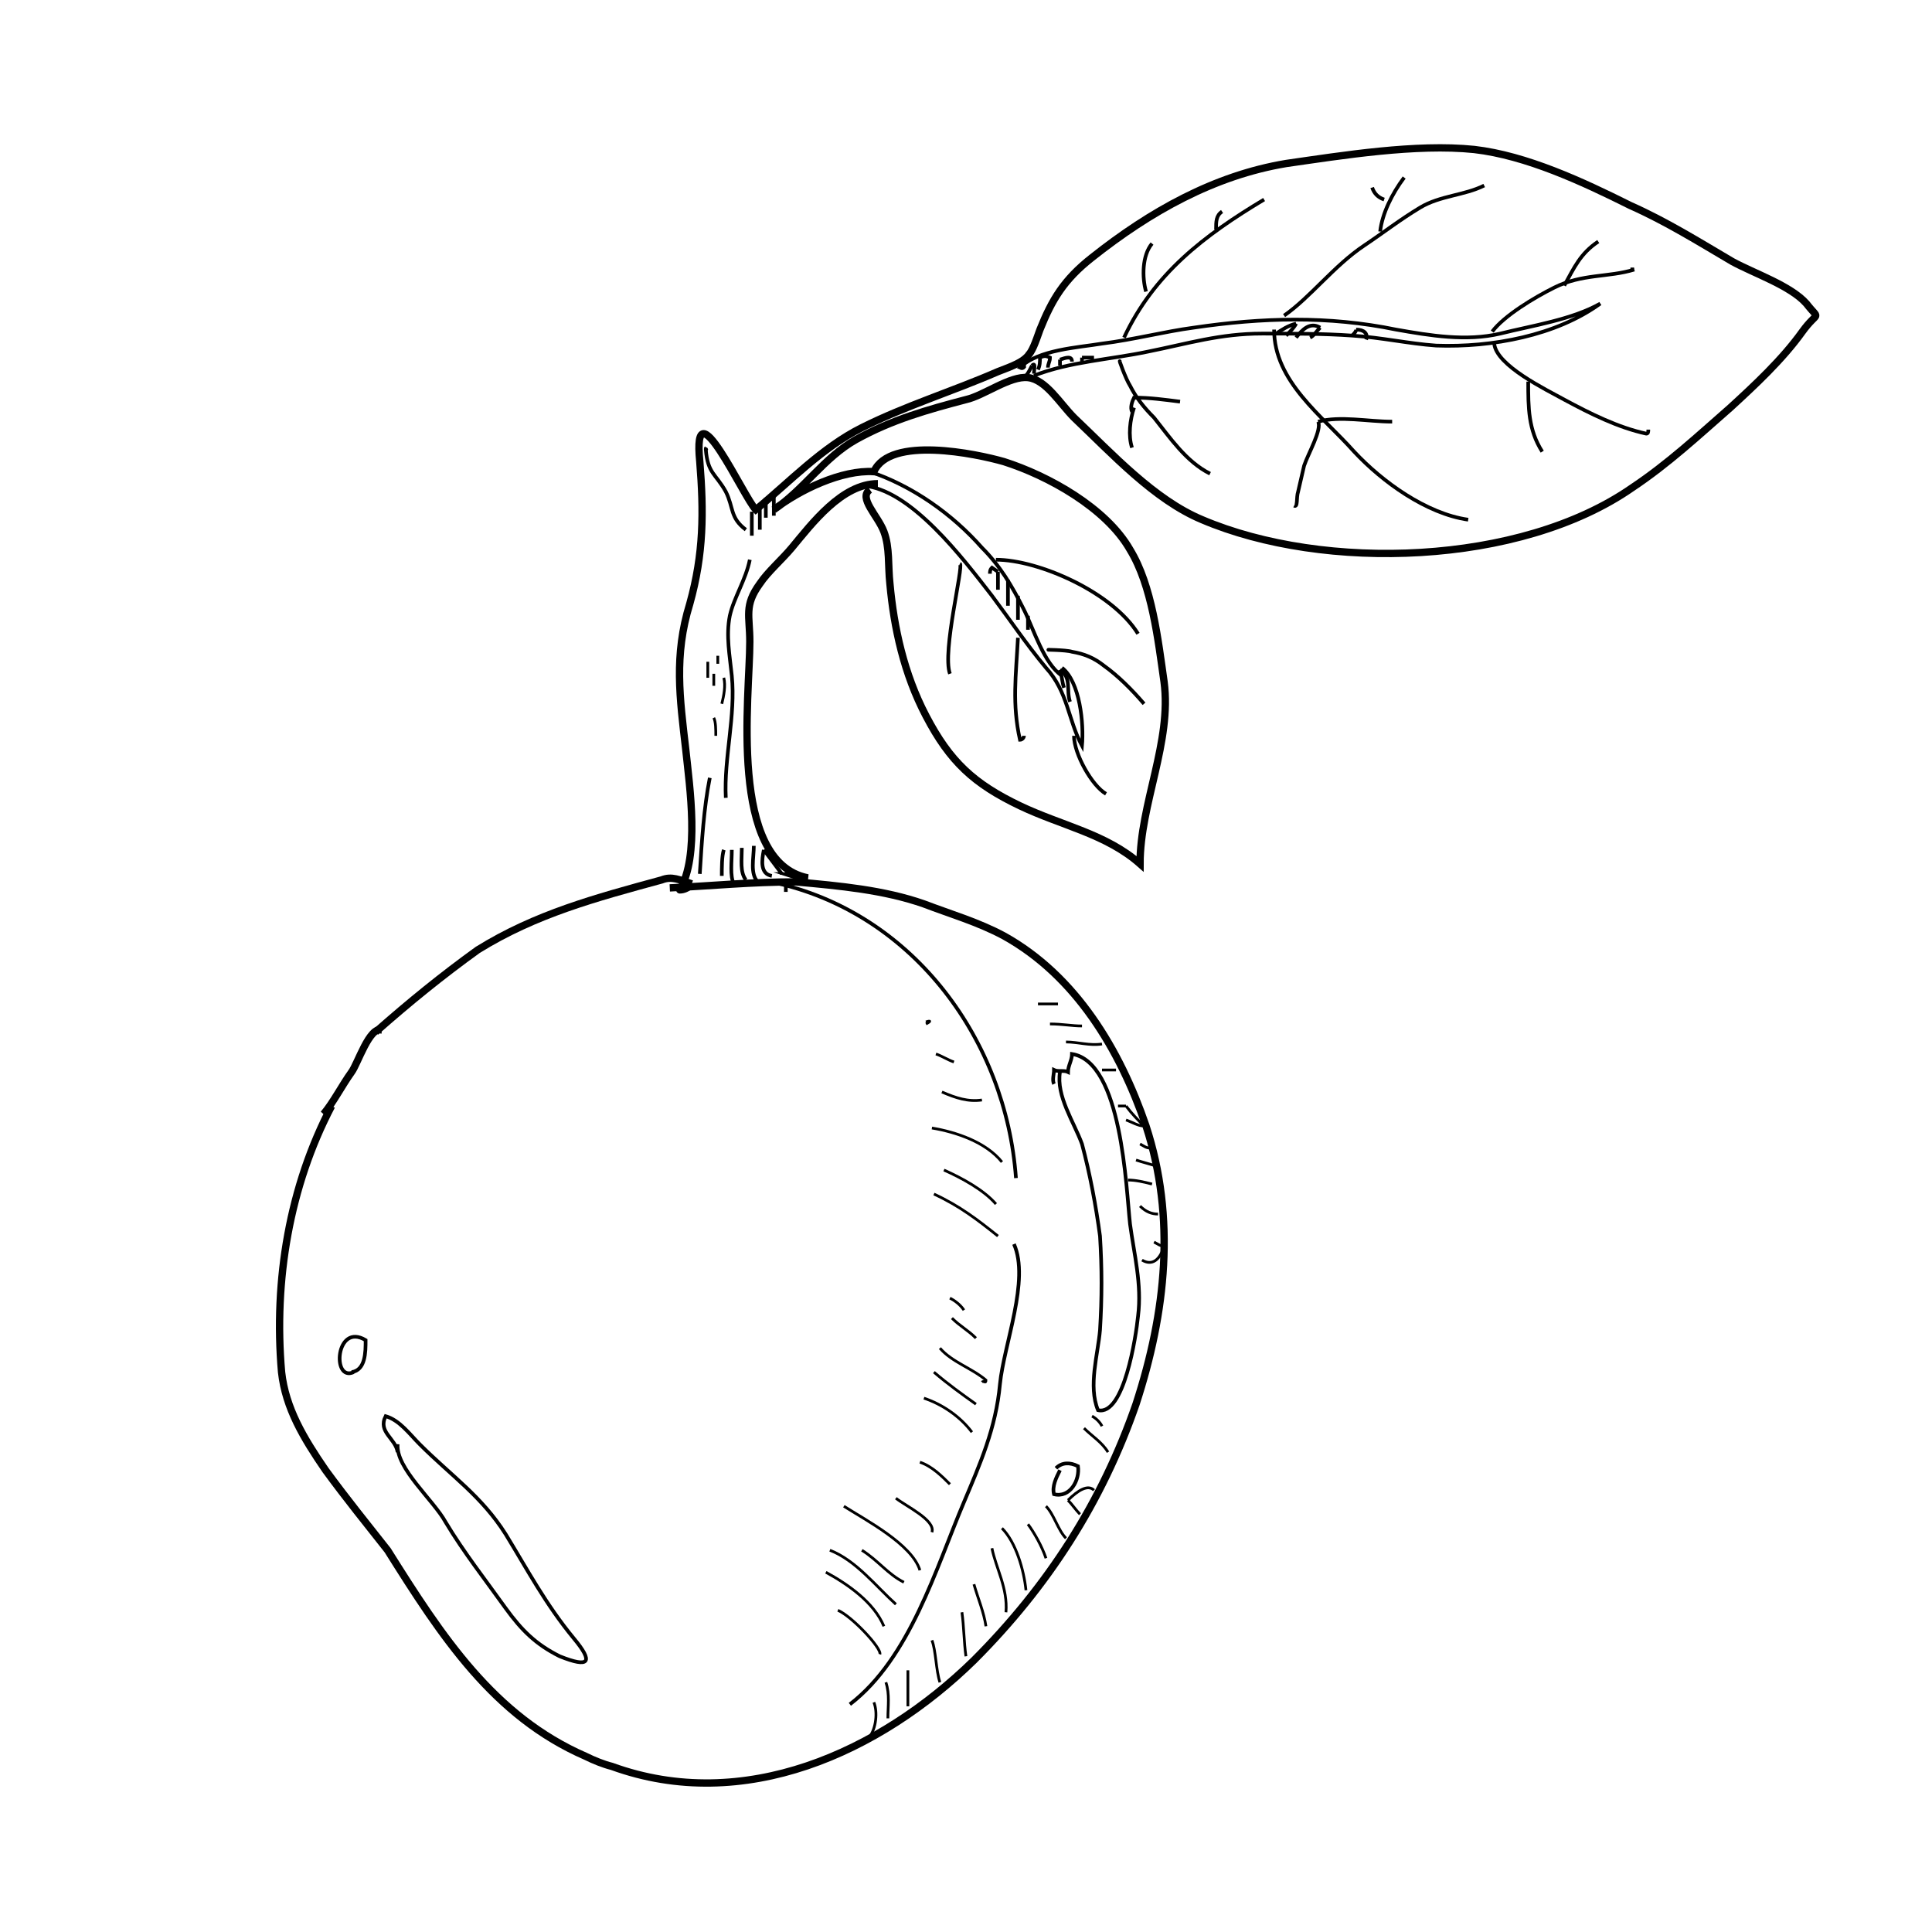 <?xml version="1.0" encoding="UTF-8"?>
<!-- Uploaded to: SVG Repo, www.svgrepo.com, Generator: SVG Repo Mixer Tools -->
<svg width="800px" height="800px" version="1.1" viewBox="144 144 512 512" xmlns="http://www.w3.org/2000/svg">
 <defs>
  <clipPath id="a">
   <path d="m296 155h355.9v253h-355.9z"/>
  </clipPath>
 </defs>
 <path transform="matrix(5.303 0 0 5.303 148.09 148.09)" d="m15.8 54.5c-2.1 4-2.9 8.7-2.5 13.3 0.2 1.8 1.1 3.3 2.2 4.9 1.1 1.5 2 2.6 3.1 4 2.7 4.299 5.299 8.3 9.9 10.3 0.4 0.2 0.9 0.4 1.3 0.5 6.6 2.4 13.4-0.7 18.1-5.3 3.7-3.7 6.4-7.9 8.1-12.8 1.5-4.6 2-9.3 0.5-13.9-1.3-3.8-3.5-7.5-7.1-9.5-1.3-0.7-2.7-1.1-4-1.6-2-0.7-4.2-0.9-6.4-1.1-2.2 0-4.2 0.2-6.3 0.3" fill="none" stroke="#000000" stroke-miterlimit="10" stroke-width=".366"/>
 <path transform="matrix(5.303 0 0 5.303 148.09 148.09)" d="m39 43c0.3 0.1 0.4 0 0 0 0.3 0.1 0.5 0.1 0.6 0.1-4-0.8-2.9-9.1-2.9-11.8 0-1.3-0.3-1.8 0.5-2.9 0.4-0.6 1.1-1.2 1.6-1.8 1-1.2 2.5-3.2 4.3-3.2" fill="none" stroke="#000000" stroke-miterlimit="10" stroke-width=".366"/>
 <g clip-path="url(#a)">
  <path transform="matrix(5.303 0 0 5.303 148.09 148.09)" d="m33.7 43.5c-0.1 0.1-0.3 0.2-0.5 0.2-0.1 0.1-0.1 0.1 0 0 1-1.7 0.5-5.1 0.3-7-0.3-2.6-0.6-4.7 0.2-7.3 0.7-2.5 0.7-4.6 0.5-7.1-0.4-4 2.2 1.8 2.8 2.4 1.7-1.4 3.3-3.1 5.3-4.1 2.2-1.1 4.5-1.8 6.8-2.8 1.6-0.6 1.6-0.7 2.1-2.1 0.6-1.5 1.2-2.5 2.6-3.6 2.9-2.3 6.1-4.1 9.7-4.7 2.8-0.401 6.5-1.001 9.401-0.701 2.6 0.3 5.4 1.6 7.8 2.8 1.8 0.8 3.4 1.8 5.1 2.8 1.1 0.6 2.9 1.2 3.7 2.1 0.7 0.9 0.6 0.3-0.2 1.4-1 1.4-2.4 2.7-3.6 3.8-1.6 1.4-3.1 2.8-4.9 4-5.6 3.9-15.4 4.2-21.5 1.6-2.4-1-4.5-3.3-6.4-5.1-0.7-0.7-1.4-1.9-2.3-2-0.9-0.1-2.2 0.9-3.1 1.1-1.9 0.5-3.7 1-5.5 2-1.6 0.9-2.6 2.5-4.1 3.5 1.3-1 3.4-2 5-1.9 0.8-1.8 5.1-0.9 6.5-0.5 2.2 0.7 5.1 2.3 6.3 4.4 1.1 1.8 1.4 4.5 1.7 6.6 0.4 3-1.2 6.1-1.2 9.1-1.7-1.5-3.9-1.9-6-2.9-2.3-1.1-3.5-2.2-4.7-4.5-1.1-2.1-1.6-4.4-1.8-6.6-0.1-0.9 0-1.8-0.3-2.6-0.3-0.8-1.3-1.7-0.7-2.1" fill="none" stroke="#000000" stroke-miterlimit="10" stroke-width=".366"/>
 </g>
 <path transform="matrix(5.303 0 0 5.303 148.09 148.09)" d="m18 50.8c1.7-1.5 3.3-2.8 5.1-4.1 2.9-1.8 5.9-2.6 9.2-3.5 0.5-0.2 0.9 0 1.5 0.2" fill="none" stroke="#000000" stroke-miterlimit="10" stroke-width=".366"/>
 <path transform="matrix(5.303 0 0 5.303 148.09 148.09)" d="m18.3 50.7c-0.1 0-0.1-0.1-0.1-0.1" fill="none" stroke="#000000" stroke-miterlimit="10" stroke-width=".366"/>
 <path transform="matrix(5.303 0 0 5.303 148.09 148.09)" d="m18.3 50.7c-0.6-0.2-1.2 1.7-1.5 2.1-0.5 0.7-0.9 1.5-1.4 2.1 0.1-0.1 0.1-0.1 0.2-0.2" fill="none" stroke="#000000" stroke-miterlimit="10" stroke-width=".366"/>
 <path transform="matrix(5.303 0 0 5.303 148.09 148.09)" d="m36.7 27.2c-0.2 1-0.8 1.9-1 2.8-0.2 1 0 2 0.1 3 0.2 2-0.4 4.1-0.3 6.1" fill="none" stroke="#000000" stroke-miterlimit="10" stroke-width=".183"/>
 <path transform="matrix(5.303 0 0 5.303 148.09 148.09)" d="m34.7 38.1c-0.3 1.5-0.4 3.2-0.5 4.8" fill="none" stroke="#000000" stroke-miterlimit="10" stroke-width=".183"/>
 <path transform="matrix(5.303 0 0 5.303 148.09 148.09)" d="m35.4 41.7c-0.1 0.3-0.1 0.9-0.1 1.3" fill="none" stroke="#000000" stroke-miterlimit="10" stroke-width=".183"/>
 <path transform="matrix(5.303 0 0 5.303 148.09 148.09)" d="m35.8 41.7c0 0.6-0.1 1.3 0.1 1.7" fill="none" stroke="#000000" stroke-miterlimit="10" stroke-width=".183"/>
 <path transform="matrix(5.303 0 0 5.303 148.09 148.09)" d="m36.3 41.6c0 0.6-0.1 1.2 0.2 1.6" fill="none" stroke="#000000" stroke-miterlimit="10" stroke-width=".183"/>
 <path transform="matrix(5.303 0 0 5.303 148.09 148.09)" d="m36.9 41.5c0 0.6-0.2 1.4 0.2 1.8" fill="none" stroke="#000000" stroke-miterlimit="10" stroke-width=".183"/>
 <path transform="matrix(5.303 0 0 5.303 148.09 148.09)" d="m37.4 41.7c-0.1 0.5-0.2 1.2 0.4 1.3" fill="none" stroke="#000000" stroke-miterlimit="10" stroke-width=".183"/>
 <path transform="matrix(5.303 0 0 5.303 148.09 148.09)" d="m37.4 41.7c0.3 0.4 0.6 0.8 0.9 1.2" fill="none" stroke="#000000" stroke-miterlimit="10" stroke-width=".183"/>
 <path transform="matrix(5.303 0 0 5.303 148.09 148.09)" d="m34.6 21.8c-0.1 0-0.1-0.3-0.1-0.1 0.1 1.2 0.5 1.2 1 2.1 0.4 0.8 0.2 1.3 1 1.9" fill="none" stroke="#000000" stroke-miterlimit="10" stroke-width=".183"/>
 <path transform="matrix(5.303 0 0 5.303 148.09 148.09)" d="m36.8 24.8v1.2" fill="none" stroke="#000000" stroke-miterlimit="10" stroke-width=".183"/>
 <path transform="matrix(5.303 0 0 5.303 148.09 148.09)" d="m37.2 24.5v1.2" fill="none" stroke="#000000" stroke-miterlimit="10" stroke-width=".183"/>
 <path transform="matrix(5.303 0 0 5.303 148.09 148.09)" d="m37.5 24.1v1" fill="none" stroke="#000000" stroke-miterlimit="10" stroke-width=".183"/>
 <path transform="matrix(5.303 0 0 5.303 148.09 148.09)" d="m37.9 24v1" fill="none" stroke="#000000" stroke-miterlimit="10" stroke-width=".183"/>
 <path transform="matrix(5.303 0 0 5.303 148.09 148.09)" d="m42.7 22.8c2.1 0.7 4.1 2.1 5.6 3.8 0.9 0.9 1.5 1.9 2.1 3.1 0.5 1 1 2.7 1.9 3.3" fill="none" stroke="#000000" stroke-miterlimit="10" stroke-width=".183"/>
 <path transform="matrix(5.303 0 0 5.303 148.09 148.09)" d="m42.3 23.5c2.4 0.1 5.1 3.7 6.5 5.5 0.9 1.2 1.7 2.4 2.7 3.6 1.1 1.2 1.1 2.6 1.8 3.9 0.1-1.1-0.1-3.2-1-3.9" fill="none" stroke="#000000" stroke-miterlimit="10" stroke-width=".183"/>
 <path transform="matrix(5.303 0 0 5.303 148.09 148.09)" d="m52.2 32.7c0.1 0.3 0.1 0.6 0.2 0.9" fill="none" stroke="#000000" stroke-miterlimit="10" stroke-width=".183"/>
 <path transform="matrix(5.303 0 0 5.303 148.09 148.09)" d="m52.2 32.7c0.6 0.4 0.3 1 0.5 1.6" fill="none" stroke="#000000" stroke-miterlimit="10" stroke-width=".183"/>
 <path transform="matrix(5.303 0 0 5.303 148.09 148.09)" d="m50.6 30v0.7" fill="none" stroke="#000000" stroke-miterlimit="10" stroke-width=".183"/>
 <path transform="matrix(5.303 0 0 5.303 148.09 148.09)" d="m50.1 29v1.201" fill="none" stroke="#000000" stroke-miterlimit="10" stroke-width=".183"/>
 <path transform="matrix(5.303 0 0 5.303 148.09 148.09)" d="m49.6 28.2v1.3" fill="none" stroke="#000000" stroke-miterlimit="10" stroke-width=".183"/>
 <path transform="matrix(5.303 0 0 5.303 148.09 148.09)" d="m49.1 27.8v0.9" fill="none" stroke="#000000" stroke-miterlimit="10" stroke-width=".183"/>
 <path transform="matrix(5.303 0 0 5.303 148.09 148.09)" d="m49.1 27.8-0.3-0.2c-0.1 0.1-0.1 0.2-0.1 0.3" fill="none" stroke="#000000" stroke-miterlimit="10" stroke-width=".183"/>
 <path transform="matrix(5.303 0 0 5.303 148.09 148.09)" d="m47.2 27.4c0.2 0.1-0.9 4.4-0.5 5.5" fill="none" stroke="#000000" stroke-miterlimit="10" stroke-width=".183"/>
 <path transform="matrix(5.303 0 0 5.303 148.09 148.09)" d="m50.1 31.1c-0.1 1.9-0.3 3.3 0.1 5.1 0.1 0 0.2-0.1 0.2-0.2" fill="none" stroke="#000000" stroke-miterlimit="10" stroke-width=".183"/>
 <path transform="matrix(5.303 0 0 5.303 148.09 148.09)" d="m51.7 31.7c-0.4 0 0.8 0 1.1 0.1 0.6 0.1 1.1 0.3 1.6 0.7 0.7 0.5 1.4 1.2 2 1.9" fill="none" stroke="#000000" stroke-miterlimit="10" stroke-width=".183"/>
 <path transform="matrix(5.303 0 0 5.303 148.09 148.09)" d="m49 27.2c2.1 0 5.8 1.6 7.1 3.7" fill="none" stroke="#000000" stroke-miterlimit="10" stroke-width=".183"/>
 <path transform="matrix(5.303 0 0 5.303 148.09 148.09)" d="m52.9 36c0 0.9 0.9 2.5 1.6 2.9" fill="none" stroke="#000000" stroke-miterlimit="10" stroke-width=".183"/>
 <path transform="matrix(5.303 0 0 5.303 148.09 148.09)" d="m50.6 16.9v-0.1" fill="none" stroke="#000000" stroke-miterlimit="10" stroke-width=".183"/>
 <path transform="matrix(5.303 0 0 5.303 148.09 148.09)" d="m50.5 17.5c-0.1 0-0.1 0.2-0.3 0.1 0.9-0.9 2.9-1 4.1-1.2 1.6-0.2 3.1-0.6 4.6-0.8 3.4-0.5 6.7-0.6 10.1 0.1 1.7 0.3 3.5 0.6 5.2 0.2 1.6-0.4 3.6-0.7 5-1.5-2.2 1.598-5.401 2.199-8.2 2.099-1.4-0.1-2.7-0.4-4.2-0.5-1.4-0.1-3-0.1-4.5-0.1-2.1 0-3.7 0.5-5.7 0.9-1.9 0.4-3.9 0.5-5.7 1.2" fill="none" stroke="#000000" stroke-miterlimit="10" stroke-width=".183"/>
 <path transform="matrix(5.303 0 0 5.303 148.09 148.09)" d="m50.8 17.5c-0.1 0.2-0.2 0.4-0.3 0.5" fill="none" stroke="#000000" stroke-miterlimit="10" stroke-width=".183"/>
 <path transform="matrix(5.303 0 0 5.303 148.09 148.09)" d="m50.8 17.5c0.2-0.2 0.1 0.2 0.1 0.4" fill="none" stroke="#000000" stroke-miterlimit="10" stroke-width=".183"/>
 <path transform="matrix(5.303 0 0 5.303 148.09 148.09)" d="m51.2 17.1c0 0.2 0 0.4-0.1 0.6" fill="none" stroke="#000000" stroke-miterlimit="10" stroke-width=".183"/>
 <path transform="matrix(5.303 0 0 5.303 148.09 148.09)" d="m51.2 17.1c0.2-0.1 0.3-0.1 0.5 0 0 0.2-0.1 0.3-0.1 0.5" fill="none" stroke="#000000" stroke-miterlimit="10" stroke-width=".183"/>
 <path transform="matrix(5.303 0 0 5.303 148.09 148.09)" d="m52.2 17.2v0.301" fill="none" stroke="#000000" stroke-miterlimit="10" stroke-width=".183"/>
 <path transform="matrix(5.303 0 0 5.303 148.09 148.09)" d="m52.2 17.2c0.3-0.1 0.6-0.2 0.6 0.1" fill="none" stroke="#000000" stroke-miterlimit="10" stroke-width=".183"/>
 <path transform="matrix(5.303 0 0 5.303 148.09 148.09)" d="m53.3 17.1v0.2" fill="none" stroke="#000000" stroke-miterlimit="10" stroke-width=".183"/>
 <path transform="matrix(5.303 0 0 5.303 148.09 148.09)" d="m53.3 17.1h0.6" fill="none" stroke="#000000" stroke-miterlimit="10" stroke-width=".183"/>
 <path transform="matrix(5.303 0 0 5.303 148.09 148.09)" d="m65.2 15.6c-0.2 0.2-0.3 0.4-0.5 0.5" fill="none" stroke="#000000" stroke-miterlimit="10" stroke-width=".183"/>
 <path transform="matrix(5.303 0 0 5.303 148.09 148.09)" d="m65.2 15.6c-0.5-0.3-0.9 0.1-1.2 0.5" fill="none" stroke="#000000" stroke-miterlimit="10" stroke-width=".183"/>
 <path transform="matrix(5.303 0 0 5.303 148.09 148.09)" d="m64 15.4c-0.1 0.2-0.3 0.4-0.5 0.6" fill="none" stroke="#000000" stroke-miterlimit="10" stroke-width=".183"/>
 <path transform="matrix(5.303 0 0 5.303 148.09 148.09)" d="m64 15.4c-0.4 0.1-0.7 0.3-1 0.5" fill="none" stroke="#000000" stroke-miterlimit="10" stroke-width=".183"/>
 <path transform="matrix(5.303 0 0 5.303 148.09 148.09)" d="m62.7 15.8v0" fill="none" stroke="#000000" stroke-miterlimit="10" stroke-width=".183"/>
 <path transform="matrix(5.303 0 0 5.303 148.09 148.09)" d="m67 15.7c0 0.1-0.1 0.2-0.2 0.3" fill="none" stroke="#000000" stroke-miterlimit="10" stroke-width=".183"/>
 <path transform="matrix(5.303 0 0 5.303 148.09 148.09)" d="m67 15.7c0.4 0 0.6 0.2 0.5 0.5" fill="none" stroke="#000000" stroke-miterlimit="10" stroke-width=".183"/>
 <path transform="matrix(5.303 0 0 5.303 148.09 148.09)" d="m73.4 8.5c-1 0.5-2.2 0.5-3.2 1.1-1 0.6-1.9 1.3-2.8 1.9-1.5 1-2.7 2.6-4 3.5" fill="none" stroke="#000000" stroke-miterlimit="10" stroke-width=".183"/>
 <path transform="matrix(5.303 0 0 5.303 148.09 148.09)" d="m62.4 9.2c-3 1.8-5.5 3.7-7 6.9" fill="none" stroke="#000000" stroke-miterlimit="10" stroke-width=".183"/>
 <path transform="matrix(5.303 0 0 5.303 148.09 148.09)" d="m55.2 17.3c-0.1-0.2 0.3 0.9 0.5 1.2 0.3 0.6 0.7 1.1 1.2 1.6 0.8 1 1.6 2.2 2.8 2.8" fill="none" stroke="#000000" stroke-miterlimit="10" stroke-width=".183"/>
 <path transform="matrix(5.303 0 0 5.303 148.09 148.09)" d="m62.9 15.7c0 2.6 2.4 4.3 4 6.1 1.4 1.5 3.6 3.1 5.7 3.4" fill="none" stroke="#000000" stroke-miterlimit="10" stroke-width=".183"/>
 <path transform="matrix(5.303 0 0 5.303 148.09 148.09)" d="m73.9 16.4c0.1 1.1 2.6 2.3 3.5 2.8 1.3 0.7 2.7 1.4 4.1 1.7 0.1 0 0.1-0.1 0.1-0.2" fill="none" stroke="#000000" stroke-miterlimit="10" stroke-width=".183"/>
 <path transform="matrix(5.303 0 0 5.303 148.09 148.09)" d="m73.8 15.8c0.6-0.8 2.1-1.7 3.1-2.2 1.4-0.7 2.7-0.5 4-0.9" fill="none" stroke="#000000" stroke-miterlimit="10" stroke-width=".183"/>
 <path transform="matrix(5.303 0 0 5.303 148.09 148.09)" d="m65.1 20.3c0.2 0.4-0.5 1.6-0.7 2.2-0.1 0.4-0.2 0.9-0.3 1.3-0.1 0.3 0 0.8-0.2 0.7" fill="none" stroke="#000000" stroke-miterlimit="10" stroke-width=".183"/>
 <path transform="matrix(5.303 0 0 5.303 148.09 148.09)" d="m68.2 10.8c0.1-0.9 0.6-1.9 1.2-2.7" fill="none" stroke="#000000" stroke-miterlimit="10" stroke-width=".183"/>
 <path transform="matrix(5.303 0 0 5.303 148.09 148.09)" d="m68.4 9.2c-0.3-0.1-0.5-0.3-0.6-0.6" fill="none" stroke="#000000" stroke-miterlimit="10" stroke-width=".183"/>
 <path transform="matrix(5.303 0 0 5.303 148.09 148.09)" d="m56.5 13.8c-0.2-0.7-0.2-1.8 0.3-2.4" fill="none" stroke="#000000" stroke-miterlimit="10" stroke-width=".183"/>
 <path transform="matrix(5.303 0 0 5.303 148.09 148.09)" d="m60 10.7c0-0.4 0-0.7 0.3-0.9" fill="none" stroke="#000000" stroke-miterlimit="10" stroke-width=".183"/>
 <path transform="matrix(5.303 0 0 5.303 148.09 148.09)" d="m55.9 19.6c-0.2 0.6-0.3 1.4-0.1 2" fill="none" stroke="#000000" stroke-miterlimit="10" stroke-width=".183"/>
 <path transform="matrix(5.303 0 0 5.303 148.09 148.09)" d="m55.8 19.8c-0.1-0.2 0-0.5 0.1-0.7 0.8 0 1.5 0.1 2.3 0.2" fill="none" stroke="#000000" stroke-miterlimit="10" stroke-width=".183"/>
 <path transform="matrix(5.303 0 0 5.303 148.09 148.09)" d="m65.1 20.3c1.1-0.3 2.5 0 3.7 0" fill="none" stroke="#000000" stroke-miterlimit="10" stroke-width=".183"/>
 <path transform="matrix(5.303 0 0 5.303 148.09 148.09)" d="m75.6 18.3c0 1.3 0 2.4 0.7 3.5" fill="none" stroke="#000000" stroke-miterlimit="10" stroke-width=".183"/>
 <path transform="matrix(5.303 0 0 5.303 148.09 148.09)" d="m77.4 13.5c0.5-0.9 0.8-1.6 1.7-2.2" fill="none" stroke="#000000" stroke-miterlimit="10" stroke-width=".183"/>
 <path transform="matrix(5.303 0 0 5.303 148.09 148.09)" d="m80.8 12.6v0.1" fill="none" stroke="#000000" stroke-miterlimit="10" stroke-width=".183"/>
 <path transform="matrix(5.303 0 0 5.303 148.09 148.09)" d="m38.5 43.8v-0.3" fill="none" stroke="#000000" stroke-miterlimit="10" stroke-width=".183"/>
 <path transform="matrix(5.303 0 0 5.303 148.09 148.09)" d="m38.2 43.4c6.7 1.601 11.3 7.8 11.8 14.701" fill="none" stroke="#000000" stroke-miterlimit="10" stroke-width=".183"/>
 <path transform="matrix(5.303 0 0 5.303 148.09 148.09)" d="m49.9 61.4c0.8 1.8-0.5 5-0.7 7-0.2 2.2-1 4-1.8 5.9-1.4 3.3-2.7 7.8-5.7 10.1" fill="none" stroke="#000000" stroke-miterlimit="10" stroke-width=".183"/>
 <path transform="matrix(5.303 0 0 5.303 148.09 148.09)" d="m52.2 52.8c-0.2 1.2 0.7 2.5 1.1 3.6 0.4 1.5 0.7 3.1 0.9 4.6 0.1 1.6 0.1 3.1 0 4.7-0.1 1.2-0.6 2.8-0.1 4 1.301 0.3 1.901-3.7 2.001-4.7 0.2-1.6-0.2-3.1-0.4-4.6-0.2-1.8-0.4-8.1-2.9-8.5 0 0.3-0.2 0.6-0.2 0.9-0.2-0.1-0.5 0-0.7-0.1 0 0.2-0.1 0.5 0 0.7" fill="none" stroke="#000000" stroke-miterlimit="10" stroke-width=".183"/>
 <path transform="matrix(5.303 0 0 5.303 148.09 148.09)" d="m52.2 72.7c-0.2 0.4-0.4 0.8-0.3 1.2 0.8 0.2 1.3-0.7 1.2-1.4-0.4-0.2-0.8-0.2-1.1 0.1" fill="none" stroke="#000000" stroke-miterlimit="10" stroke-width=".183"/>
 <path transform="matrix(5.303 0 0 5.303 148.09 148.09)" d="m19.1 71.4c-0.1 1.2 1.8 2.8 2.4 3.9 0.9 1.5 2 2.9 3 4.3 0.8 1.1 1.5 1.8 2.7 2.4 1.5 0.6 1.7 0.3 0.7-0.9-1.4-1.7-2.3-3.4-3.4-5.2-1.2-1.9-2.7-2.9-4.3-4.5-0.5-0.5-1-1.2-1.7-1.4-0.4 0.8 0.5 1.1 0.6 1.8" fill="none" stroke="#000000" stroke-miterlimit="10" stroke-width=".183"/>
 <path transform="matrix(5.303 0 0 5.303 148.09 148.09)" d="m16.8 67.8c0.7-0.1 0.7-1 0.7-1.6-1.5-0.9-1.7 2.1-0.6 1.6" fill="none" stroke="#000000" stroke-miterlimit="10" stroke-width=".183"/>
 <path transform="matrix(5.303 0 0 5.303 148.09 148.09)" d="m43.2 81.9c0.1-0.3-1.4-1.9-2.1-2.2" fill="none" stroke="#000000" stroke-miterlimit="10" stroke-width=".137"/>
 <path transform="matrix(5.303 0 0 5.303 148.09 148.09)" d="m43.4 80.5c-0.5-1.2-1.8-2.1-2.9-2.7" fill="none" stroke="#000000" stroke-miterlimit="10" stroke-width=".137"/>
 <path transform="matrix(5.303 0 0 5.303 148.09 148.09)" d="m44 79.4c-1-0.9-2-2.2-3.3-2.7" fill="none" stroke="#000000" stroke-miterlimit="10" stroke-width=".137"/>
 <path transform="matrix(5.303 0 0 5.303 148.09 148.09)" d="m44.4 78.3c-0.8-0.4-1.3-1.1-2.1-1.6" fill="none" stroke="#000000" stroke-miterlimit="10" stroke-width=".137"/>
 <path transform="matrix(5.303 0 0 5.303 148.09 148.09)" d="m45.2 77.7c-0.4-1.3-2.7-2.5-3.8-3.2" fill="none" stroke="#000000" stroke-miterlimit="10" stroke-width=".137"/>
 <path transform="matrix(5.303 0 0 5.303 148.09 148.09)" d="m45.8 75.8c0.2-0.6-1.3-1.3-1.8-1.7" fill="none" stroke="#000000" stroke-miterlimit="10" stroke-width=".137"/>
 <path transform="matrix(5.303 0 0 5.303 148.09 148.09)" d="m46.7 73.4c-0.4-0.4-0.9-0.9-1.5-1.1" fill="none" stroke="#000000" stroke-miterlimit="10" stroke-width=".137"/>
 <path transform="matrix(5.303 0 0 5.303 148.09 148.09)" d="m47.8 70.8c-0.6-0.8-1.5-1.4-2.4-1.7" fill="none" stroke="#000000" stroke-miterlimit="10" stroke-width=".137"/>
 <path transform="matrix(5.303 0 0 5.303 148.09 148.09)" d="m48 69.4c-0.7-0.5-1.4-1-2.1-1.6" fill="none" stroke="#000000" stroke-miterlimit="10" stroke-width=".137"/>
 <path transform="matrix(5.303 0 0 5.303 148.09 148.09)" d="m48.3 68.3c0.1-0.1 0.2 0.1 0.2-0.1-0.7-0.6-1.7-0.9-2.3-1.6" fill="none" stroke="#000000" stroke-miterlimit="10" stroke-width=".137"/>
 <path transform="matrix(5.303 0 0 5.303 148.09 148.09)" d="m48 66.1c-0.4-0.4-0.8-0.6-1.2-1" fill="none" stroke="#000000" stroke-miterlimit="10" stroke-width=".137"/>
 <path transform="matrix(5.303 0 0 5.303 148.09 148.09)" d="m47.4 64.7c-0.2-0.3-0.5-0.5-0.7-0.6" fill="none" stroke="#000000" stroke-miterlimit="10" stroke-width=".137"/>
 <path transform="matrix(5.303 0 0 5.303 148.09 148.09)" d="m49.1 61c-1-0.8-1.9-1.5-3.2-2.1" fill="none" stroke="#000000" stroke-miterlimit="10" stroke-width=".137"/>
 <path transform="matrix(5.303 0 0 5.303 148.09 148.09)" d="m49 59.4c-0.6-0.7-1.7-1.3-2.6-1.7" fill="none" stroke="#000000" stroke-miterlimit="10" stroke-width=".137"/>
 <path transform="matrix(5.303 0 0 5.303 148.09 148.09)" d="m49.3 57.3c-0.8-1-2.3-1.5-3.5-1.7" fill="none" stroke="#000000" stroke-miterlimit="10" stroke-width=".137"/>
 <path transform="matrix(5.303 0 0 5.303 148.09 148.09)" d="m48.3 54.2c-0.7 0.1-1.3-0.1-2-0.4" fill="none" stroke="#000000" stroke-miterlimit="10" stroke-width=".137"/>
 <path transform="matrix(5.303 0 0 5.303 148.09 148.09)" d="m46.9 52.3c-0.3-0.1-0.6-0.3-0.9-0.4" fill="none" stroke="#000000" stroke-miterlimit="10" stroke-width=".137"/>
 <path transform="matrix(5.303 0 0 5.303 148.09 148.09)" d="m45.5 50.4c0.2-0.1 0.3-0.2 0-0.1" fill="none" stroke="#000000" stroke-miterlimit="10" stroke-width=".137"/>
 <path transform="matrix(5.303 0 0 5.303 148.09 148.09)" d="m42.9 84.3c0.2 0.5 0.1 1.3-0.2 1.7" fill="none" stroke="#000000" stroke-miterlimit="10" stroke-width=".137"/>
 <path transform="matrix(5.303 0 0 5.303 148.09 148.09)" d="m43.5 83.3c0.2 0.6 0.1 1.2 0.1 1.8" fill="none" stroke="#000000" stroke-miterlimit="10" stroke-width=".137"/>
 <path transform="matrix(5.303 0 0 5.303 148.09 148.09)" d="m44.6 82.7v1.8" fill="none" stroke="#000000" stroke-miterlimit="10" stroke-width=".137"/>
 <path transform="matrix(5.303 0 0 5.303 148.09 148.09)" d="m45.8 81.2c0.2 0.5 0.2 1.5 0.4 2.1" fill="none" stroke="#000000" stroke-miterlimit="10" stroke-width=".137"/>
 <path transform="matrix(5.303 0 0 5.303 148.09 148.09)" d="m47.3 79.8c0.1 0.7 0.1 1.5 0.2 2.2" fill="none" stroke="#000000" stroke-miterlimit="10" stroke-width=".137"/>
 <path transform="matrix(5.303 0 0 5.303 148.09 148.09)" d="m47.9 78.4c0.2 0.7 0.5 1.4 0.6 2.1" fill="none" stroke="#000000" stroke-miterlimit="10" stroke-width=".137"/>
 <path transform="matrix(5.303 0 0 5.303 148.09 148.09)" d="m48.8 76.6c0.2 1 0.8 2 0.7 3.2" fill="none" stroke="#000000" stroke-miterlimit="10" stroke-width=".137"/>
 <path transform="matrix(5.303 0 0 5.303 148.09 148.09)" d="m49.3 75.6c0.7 0.7 1.1 2.1 1.2 3.1" fill="none" stroke="#000000" stroke-miterlimit="10" stroke-width=".137"/>
 <path transform="matrix(5.303 0 0 5.303 148.09 148.09)" d="m50.6 75.4c0.3 0.4 0.7 1.1 0.9 1.7" fill="none" stroke="#000000" stroke-miterlimit="10" stroke-width=".137"/>
 <path transform="matrix(5.303 0 0 5.303 148.09 148.09)" d="m51.5 74.5c0.4 0.4 0.6 1.2 1 1.6" fill="none" stroke="#000000" stroke-miterlimit="10" stroke-width=".137"/>
 <path transform="matrix(5.303 0 0 5.303 148.09 148.09)" d="m52.6 74.2c0.2 0.2 0.4 0.5 0.6 0.7" fill="none" stroke="#000000" stroke-miterlimit="10" stroke-width=".137"/>
 <path transform="matrix(5.303 0 0 5.303 148.09 148.09)" d="m52.6 74.2c0.5-0.5 1-0.8 1.3-0.5" fill="none" stroke="#000000" stroke-miterlimit="10" stroke-width=".137"/>
 <path transform="matrix(5.303 0 0 5.303 148.09 148.09)" d="m54.6 71.8c-0.3-0.5-0.8-0.8-1.2-1.2" fill="none" stroke="#000000" stroke-miterlimit="10" stroke-width=".137"/>
 <path transform="matrix(5.303 0 0 5.303 148.09 148.09)" d="m54.3 70.5c-0.1-0.2-0.3-0.4-0.5-0.5" fill="none" stroke="#000000" stroke-miterlimit="10" stroke-width=".137"/>
 <path transform="matrix(5.303 0 0 5.303 148.09 148.09)" d="m52.1 49.4h-1" fill="none" stroke="#000000" stroke-miterlimit="10" stroke-width=".137"/>
 <path transform="matrix(5.303 0 0 5.303 148.09 148.09)" d="m53.3 50.5c-0.5 0-1-0.1-1.6-0.1" fill="none" stroke="#000000" stroke-miterlimit="10" stroke-width=".137"/>
 <path transform="matrix(5.303 0 0 5.303 148.09 148.09)" d="m54.3 51.4c-0.6 0.1-1.2-0.1-1.8-0.1" fill="none" stroke="#000000" stroke-miterlimit="10" stroke-width=".137"/>
 <path transform="matrix(5.303 0 0 5.303 148.09 148.09)" d="m55 52.7h-0.7" fill="none" stroke="#000000" stroke-miterlimit="10" stroke-width=".137"/>
 <path transform="matrix(5.303 0 0 5.303 148.09 148.09)" d="m55.5 54.5h-0.4" fill="none" stroke="#000000" stroke-miterlimit="10" stroke-width=".137"/>
 <path transform="matrix(5.303 0 0 5.303 148.09 148.09)" d="m55.5 54.5c0.3 0.4 0.6 0.7 0.9 1-0.3 0-0.6-0.2-0.9-0.3" fill="none" stroke="#000000" stroke-miterlimit="10" stroke-width=".137"/>
 <path transform="matrix(5.303 0 0 5.303 148.09 148.09)" d="m56.7 56.6c-0.2 0-0.3-0.1-0.5-0.2" fill="none" stroke="#000000" stroke-miterlimit="10" stroke-width=".137"/>
 <path transform="matrix(5.303 0 0 5.303 148.09 148.09)" d="m56.7 56.6c0.2 0.3 0.3 0.6 0.3 0.9-0.3-0.1-0.7-0.2-1-0.3" fill="none" stroke="#000000" stroke-miterlimit="10" stroke-width=".137"/>
 <path transform="matrix(5.303 0 0 5.303 148.09 148.09)" d="m56.8 58.4c-0.4-0.1-0.8-0.2-1.2-0.2" fill="none" stroke="#000000" stroke-miterlimit="10" stroke-width=".137"/>
 <path transform="matrix(5.303 0 0 5.303 148.09 148.09)" d="m57.1 59.9c-0.3 0-0.6-0.1-0.9-0.4" fill="none" stroke="#000000" stroke-miterlimit="10" stroke-width=".137"/>
 <path transform="matrix(5.303 0 0 5.303 148.09 148.09)" d="m57.4 61.5c-0.2 0-0.3-0.1-0.5-0.2" fill="none" stroke="#000000" stroke-miterlimit="10" stroke-width=".137"/>
 <path transform="matrix(5.303 0 0 5.303 148.09 148.09)" d="m57.4 61.5c-0.2 0.7-0.6 1-1.1 0.7" fill="none" stroke="#000000" stroke-miterlimit="10" stroke-width=".137"/>
 <path transform="matrix(5.303 0 0 5.303 148.09 148.09)" d="m35.4 33.1c0.1 0.4 0 0.9-0.1 1.3" fill="none" stroke="#000000" stroke-miterlimit="10" stroke-width=".137"/>
 <path transform="matrix(5.303 0 0 5.303 148.09 148.09)" d="m35.1 32v0.4" fill="none" stroke="#000000" stroke-miterlimit="10" stroke-width=".137"/>
 <path transform="matrix(5.303 0 0 5.303 148.09 148.09)" d="m34.6 32.3v0.8" fill="none" stroke="#000000" stroke-miterlimit="10" stroke-width=".137"/>
 <path transform="matrix(5.303 0 0 5.303 148.09 148.09)" d="m34.9 32.9v0.6" fill="none" stroke="#000000" stroke-miterlimit="10" stroke-width=".137"/>
 <path transform="matrix(5.303 0 0 5.303 148.09 148.09)" d="m34.9 35.1c0.1 0.2 0.1 0.6 0.1 0.9" fill="none" stroke="#000000" stroke-miterlimit="10" stroke-width=".137"/>
</svg>